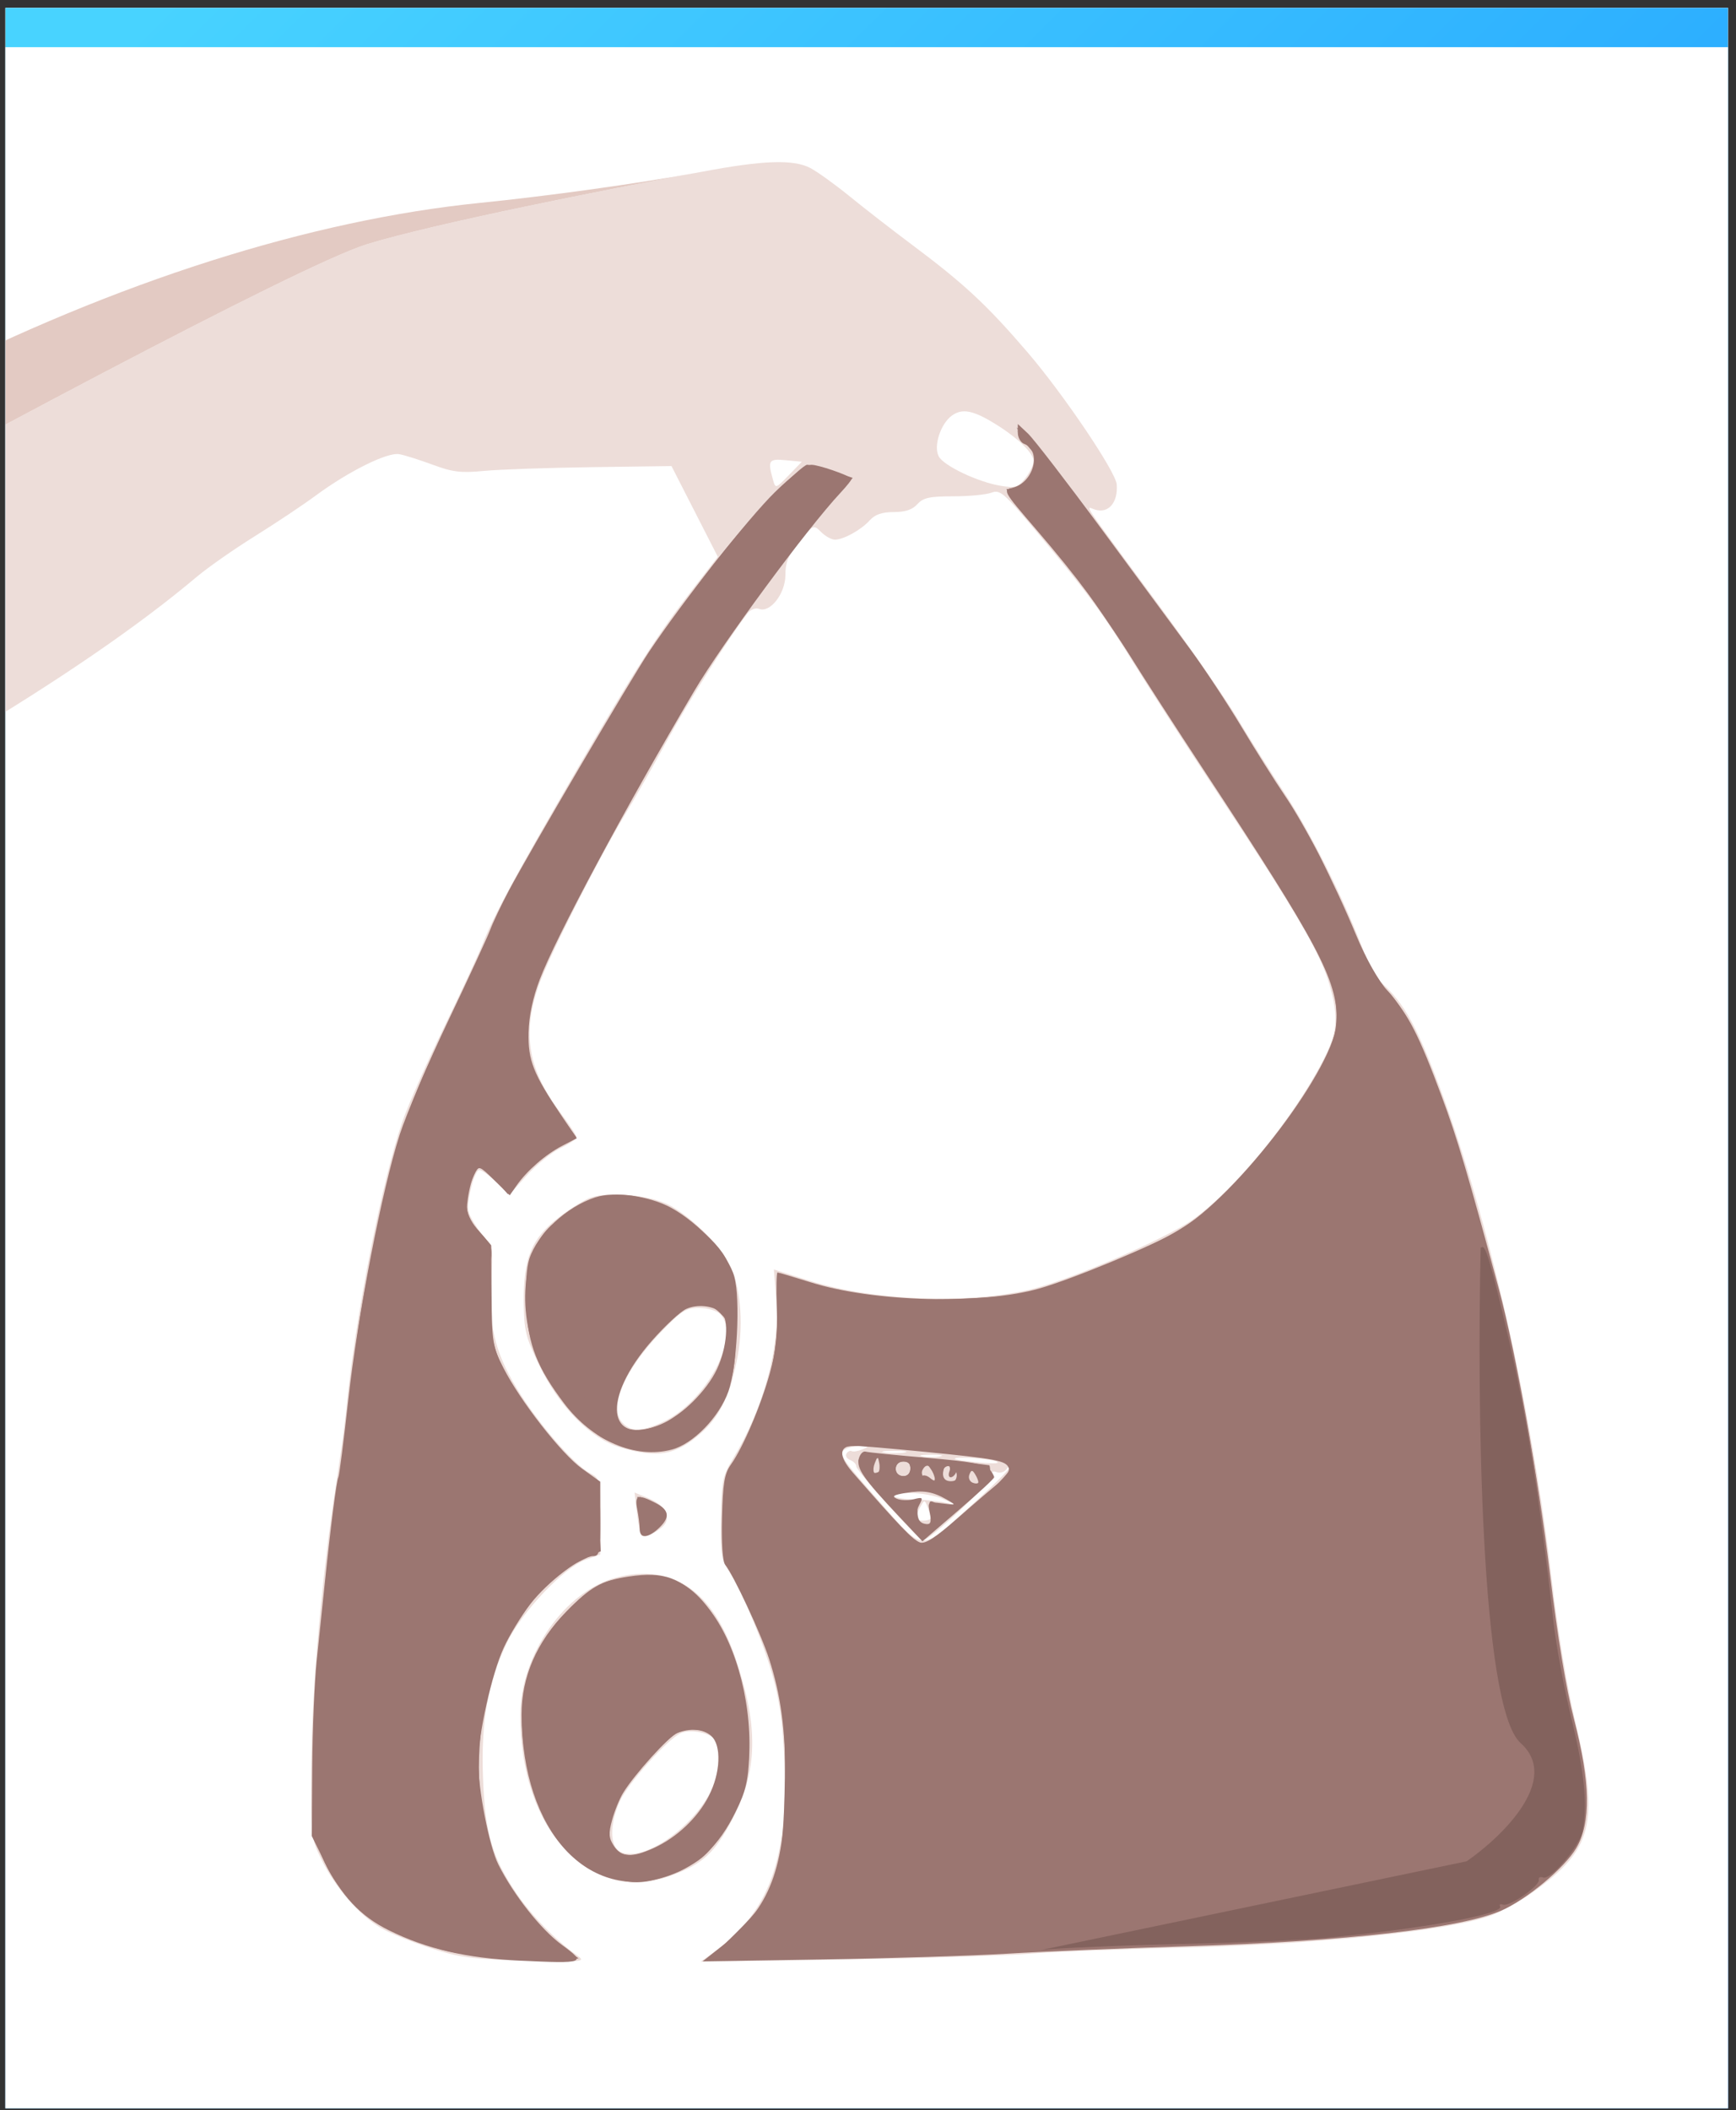 <?xml version="1.0" encoding="UTF-8"?> <svg xmlns="http://www.w3.org/2000/svg" width="209" height="254" viewBox="0 0 209 254" fill="none"><rect x="0" y="0" width="209" height="254" fill="#333333" stroke="none"/> <g clip-path="url(#clip0_444_6434)"> <rect width="207.377" height="252.817" transform="translate(0.652 0.949)" fill="white"></rect> <g style="mix-blend-mode:hue"> <rect x="0.653" y="0.949" width="207.377" height="285.09" fill="#D9D9D9"></rect> <rect x="0.653" y="0.949" width="207.377" height="285.09" fill="url(#paint0_linear_444_6434)"></rect> </g> <path fill-rule="evenodd" clip-rule="evenodd" d="M-29.212 135.376L-29.212 265.072L104.278 265.072H237.767V135.376L237.767 5.68L104.278 5.68L-29.212 5.68L-29.212 135.376Z" fill="white"></path> <path fill-rule="evenodd" clip-rule="evenodd" d="M83.683 20.828C83.995 20.772 84.3 20.715 84.597 20.659C91.884 19.287 95.504 19.163 97.54 20.216C98.373 20.647 100.523 22.194 102.318 23.654C104.113 25.114 107.438 27.696 109.706 29.391C116.066 34.143 118.816 36.7 123.72 42.42C128.03 47.449 134.326 56.774 134.445 58.309C134.616 60.493 133.441 61.852 131.824 61.339C131.517 61.241 131.233 61.08 131.164 61.146C130.978 61.324 132.394 63.181 139.322 72.57C143.209 77.837 147.554 84.094 148.978 86.474C150.402 88.854 152.947 92.883 154.631 95.429C157.698 100.06 161.597 107.802 164.002 114.037C164.706 115.863 165.756 117.784 166.334 118.305C169.097 120.798 170.649 123.627 173.548 131.457C179.236 146.826 184.452 169.846 186.79 189.911C187.53 196.257 188.65 203.037 189.65 207.219C192.582 219.48 191.792 222.617 184.461 227.825C182.873 228.954 180.518 230.232 179.23 230.666C173.774 232.502 158.12 234.07 141.352 234.46C134.88 234.61 126.984 234.932 123.806 235.175C120.629 235.418 110.454 235.731 101.195 235.87L84.36 236.122L85.783 235.1C92.65 230.162 94.967 223.822 94.409 211.487C94.212 207.115 93.817 204.452 92.907 201.339C91.653 197.048 89.155 191.191 87.576 188.838C86.855 187.763 86.72 186.706 86.791 182.687C86.87 178.252 86.996 177.64 88.249 175.574C91.938 169.493 93.903 162.281 93.454 156.464L93.172 152.807L97.539 154.181C105.054 156.544 116.153 157.002 123.831 155.268C128.494 154.214 140.311 149.148 143.629 146.781C148.71 143.155 155.568 134.786 159.245 127.726C161.039 124.279 161.199 122.565 160.089 118.642C158.994 114.774 156.311 110.171 146.486 95.306C142.779 89.699 138.299 82.763 136.529 79.894C132.884 73.984 130.778 71.135 124.732 63.93C120.836 59.288 120.394 58.908 119.346 59.307C118.718 59.545 116.651 59.741 114.752 59.741C111.902 59.741 111.15 59.906 110.442 60.689C109.844 61.35 108.981 61.637 107.597 61.637C106.18 61.637 105.351 61.923 104.707 62.634C103.654 63.798 101.558 64.957 100.507 64.957C100.103 64.957 99.359 64.544 98.855 64.04C97.948 63.133 97.919 63.146 96.247 65.187C94.915 66.812 94.556 67.666 94.556 69.208C94.556 71.44 92.725 73.802 91.392 73.29C90.958 73.124 90.368 73.356 89.993 73.84C87.745 76.748 82.844 84.495 80.312 89.141C78.678 92.141 76.436 96.09 75.329 97.916C72.045 103.339 66.069 115.155 64.859 118.62C62.814 124.471 63.565 128.759 67.559 134.052C68.584 135.411 69.42 136.691 69.418 136.898C69.414 137.104 68.541 137.691 67.477 138.201C66.412 138.712 64.592 140.185 63.431 141.476L61.321 143.823L59.777 142.326C58.928 141.504 57.995 140.83 57.703 140.83C57.411 140.83 56.938 141.921 56.652 143.254C56.191 145.405 56.24 145.852 57.093 147.231C57.621 148.086 58.359 149.039 58.733 149.349C59.265 149.791 59.355 150.757 59.148 153.789C58.767 159.346 59.523 162.643 62.197 167.081C64.651 171.157 69.051 176.257 71.021 177.311C72.235 177.961 72.268 178.099 72.268 182.545V187.112L70.49 187.754C67.864 188.701 62.812 194.034 61.035 197.735C58.719 202.557 57.891 207.225 58.148 214.015C58.4 220.678 59.24 223.564 62.191 227.911C63.997 230.569 66.872 233.518 69.423 235.327C70.575 236.144 70.4 236.163 63.258 235.987C56.857 235.829 55.387 235.638 51.877 234.51C49.66 233.798 46.96 232.704 45.878 232.08C43.317 230.603 40.365 227.217 38.723 223.874C37.429 221.239 37.414 221.108 37.471 212.436C37.529 203.432 38.792 189.194 40.478 178.53C40.973 175.4 41.511 171.452 41.673 169.757C42.721 158.834 45.878 142.582 48.397 135.14C49.06 133.184 51.31 128.062 53.399 123.759C55.488 119.455 57.615 114.867 58.126 113.563C59.443 110.202 62.166 105.168 69.418 92.685C76.46 80.562 79.087 76.475 83.449 70.847L86.419 67.016L83.63 61.558L80.841 56.1L71.22 56.232C65.928 56.304 60.105 56.507 58.279 56.682C55.495 56.949 54.5 56.83 52.114 55.945C50.549 55.364 48.73 54.79 48.072 54.669C46.646 54.406 41.962 56.731 37.956 59.69C36.456 60.798 33.177 62.985 30.668 64.549C28.159 66.114 25.023 68.307 23.699 69.422C16.66 75.351 7.209 81.832 -5.265 89.283C-10.098 92.17 -21.556 99.965 -26.49 103.722L-29.221 105.8L-29.098 80.061L-29.037 67.192C-8.082 55.657 35.903 31.948 44.203 29.391C52.259 26.91 73.303 22.758 83.683 20.828V20.828ZM124.431 55.497C124.431 54.544 122.554 52.72 119.847 51.044C117.174 49.389 115.866 49.128 114.628 50.004C113.241 50.986 112.355 53.701 113.018 54.939C113.627 56.077 117.78 58.043 120.487 58.476C122.249 58.758 122.573 58.656 123.448 57.543C123.988 56.855 124.431 55.935 124.431 55.497ZM93.062 57.752C93.367 58.833 93.387 58.828 94.952 57.213L96.535 55.58L94.597 55.395C92.536 55.199 92.4 55.407 93.062 57.752ZM67.28 146.527C68.683 145.445 70.432 144.366 71.168 144.13C73.633 143.338 78.634 143.9 80.887 145.221C83.698 146.872 86.91 150.164 87.951 152.463C89.258 155.346 89.542 159.905 88.668 163.958C87.74 168.269 86.564 170.604 84.336 172.56C81.36 175.173 79.137 175.554 74.645 174.22C71.084 173.162 67.321 169.332 64.902 164.303C63.28 160.931 63.084 160.126 63.054 156.726C63.008 151.432 63.988 149.067 67.28 146.527ZM79.728 171.196C84.999 168.804 89.297 160.772 86.698 158.173C86.284 157.759 85.157 157.428 84.165 157.428C82.591 157.428 82.035 157.783 79.522 160.401C75.159 164.944 73.259 169.393 74.905 171.211C75.945 172.36 77.173 172.356 79.728 171.196ZM102.532 174.669C102.709 174.771 103.281 174.683 103.803 174.473C104.662 174.127 104.64 174.089 103.566 174.066C102.914 174.051 102.085 174.226 101.724 174.454C100.9 174.977 101.223 175.462 105.988 180.861C108.655 183.881 109.83 185.367 111.079 185.433C112.307 185.498 113.607 184.194 116.464 181.629C119.151 179.217 121.418 176.999 121.503 176.701C121.589 176.403 121.45 176.457 121.195 176.821C120.941 177.185 120.402 177.356 119.998 177.201C119.522 177.018 119.346 177.133 119.497 177.528C119.713 178.091 111.947 185.406 111.133 185.406C110.621 185.406 103.092 177.07 103.092 176.503C103.092 176.239 102.758 175.895 102.35 175.739C101.943 175.582 101.744 175.236 101.909 174.969C102.074 174.702 102.354 174.567 102.532 174.669ZM106.536 174.84C107.257 174.948 108.324 174.945 108.907 174.833C109.491 174.721 108.901 174.631 107.597 174.635C106.292 174.638 105.815 174.73 106.536 174.84ZM112.101 175.102C110.928 175.102 110.447 175.195 111.035 175.308C111.622 175.421 112.581 175.421 113.168 175.308C113.756 175.195 113.275 175.102 112.101 175.102ZM118.029 176.048C119.747 176.204 120.499 176.149 119.926 175.91C119.013 175.529 114.582 175.268 114.986 175.619C115.095 175.714 116.464 175.907 118.029 176.048ZM77.231 184.836C77.093 184.698 76.849 183.477 76.689 182.121L76.397 179.656L77.968 180.297C79.795 181.042 80.605 182.109 80.181 183.212C79.863 184.04 77.652 185.257 77.231 184.836ZM113.761 180.865C115.165 181.179 115.163 181.173 113.588 180.449C112.711 180.045 110.915 179.715 109.597 179.715C106.622 179.715 107.096 180.404 110.128 180.487C111.344 180.521 112.979 180.691 113.761 180.865ZM111.153 183.035C111.675 183.035 112.086 182.875 112.068 182.679C112.05 182.483 111.87 181.901 111.669 181.386C111.311 180.469 111.29 180.471 110.753 181.473C110.009 182.863 110.053 183.035 111.153 183.035ZM62.639 206.508C62.619 199.179 68.045 191.431 74.301 189.856C80.999 188.17 85.837 191.493 88.575 199.662C91.354 207.95 91.229 213.16 88.111 219.094C86.062 222.994 84.621 224.334 81.03 225.677C77.598 226.961 74.961 226.918 72.031 225.529C66.181 222.755 62.663 215.63 62.639 206.508ZM85.993 214.657C86.677 212.836 86.624 209.815 85.899 209.213C84.994 208.461 83.05 208.16 81.989 208.607C80.431 209.262 75.628 214.614 74.635 216.802C73.38 219.567 73.392 222.201 74.662 222.881C77.454 224.375 84.179 219.494 85.993 214.657Z" fill="#EDDDD9"></path> <path d="M57.805 24.419C37.343 26.482 13.967 33.92 -9.296 45.771C-11.252 46.768 -16.48 49.1 -20.914 50.953L-28.976 54.323L-29.037 67.192C-8.082 55.657 35.903 31.948 44.203 29.391C52.259 26.91 73.303 22.758 83.683 20.828C76.614 22.117 65.987 23.594 57.805 24.419Z" fill="#E3CAC3"></path> <path fill-rule="evenodd" clip-rule="evenodd" d="M122.535 52.085C122.535 52.66 122.873 53.261 123.286 53.419C125.425 54.24 124.489 58.022 121.981 58.688C120.702 59.029 120.704 59.032 124.779 63.771C129.701 69.495 132.962 73.883 136.056 78.946C137.331 81.032 141.461 87.434 145.235 93.172C158.702 113.652 160.946 117.886 160.946 122.821C160.946 128.15 149.019 143.94 141.797 148.172C138.734 149.967 129.146 153.948 125.143 155.088C118.171 157.071 105.19 156.729 97.639 154.362C95.553 153.709 93.739 153.17 93.608 153.166C93.478 153.161 93.44 155.071 93.523 157.41C93.637 160.616 93.433 162.546 92.69 165.254C91.616 169.167 89.459 174.231 87.982 176.305C87.219 177.378 87.025 178.536 86.923 182.663C86.847 185.721 86.996 187.956 87.303 188.336C88.318 189.593 91.604 196.63 92.578 199.632C93.992 203.994 94.55 208.083 94.55 214.095C94.55 224.874 92.746 229.638 86.924 234.241L84.586 236.089L99.174 235.851C107.197 235.721 117.177 235.408 121.35 235.156C125.523 234.903 135.339 234.5 143.163 234.261C162.069 233.683 175.912 232.102 180.758 229.967C183.832 228.614 188.377 224.821 189.766 222.452C191.558 219.394 191.476 214.573 189.504 206.982C188.545 203.293 187.52 197.091 186.588 189.349C185.234 178.09 182.476 162.703 180.485 155.293C176.751 141.399 175.456 137.033 173.56 131.941C170.817 124.576 169.585 122.167 167.153 119.409C165.938 118.031 164.475 115.454 163.282 112.589C160.595 106.132 157.123 99.338 154.677 95.75C153.533 94.072 151.183 90.344 149.455 87.468C147.726 84.592 144.963 80.41 143.315 78.176C141.667 75.941 136.869 69.439 132.654 63.726C128.439 58.013 124.438 52.821 123.763 52.189L122.535 51.039V52.085ZM93.329 59.205C90.136 62.317 82.162 72.422 78.125 78.472C75.965 81.708 63.76 102.498 61.282 107.161C60.381 108.856 59.364 110.99 59.021 111.903C58.679 112.816 56.413 117.724 53.988 122.81C51.563 127.896 48.924 134.084 48.124 136.562C45.991 143.169 43.063 158.266 41.924 168.532C41.377 173.466 40.842 177.643 40.736 177.814C40.521 178.163 39.801 183.782 39.08 190.74C38.816 193.284 38.385 197.423 38.122 199.94C37.859 202.457 37.62 208.224 37.59 212.757L37.535 220.999L38.988 223.949C41.074 228.186 43.38 230.655 46.843 232.36C51.397 234.602 56.145 235.702 62.548 235.999C70.458 236.366 70.64 236.297 67.619 234.079C65.119 232.245 61.854 228.112 60.006 224.445C58.902 222.254 57.565 215.421 57.575 212.018C57.584 208.748 59.219 201.44 60.632 198.355C61.316 196.861 62.765 194.485 63.853 193.075C65.911 190.407 69.988 187.302 71.433 187.302C72.173 187.302 72.269 186.786 72.269 182.827V178.351L70.079 176.781C67.595 174.999 62.614 168.615 60.586 164.612C59.314 162.102 59.225 161.551 59.182 155.913L59.136 149.893L57.587 148.129C56.195 146.543 56.067 146.156 56.323 144.29C56.479 143.148 56.843 141.773 57.133 141.233C57.641 140.283 57.719 140.31 59.514 142.063L61.37 143.875L62.184 142.708C63.428 140.923 65.675 138.963 67.654 137.936L69.44 137.009L67.602 134.296C64.215 129.297 63.552 127.622 63.638 124.267C63.688 122.256 64.149 120.082 64.993 117.874C66.914 112.846 75.223 97.333 83.557 83.214C86.954 77.459 97.147 63.64 101.174 59.329C101.995 58.451 102.602 57.674 102.524 57.601C102.029 57.143 98.535 55.947 97.691 55.947C97.073 55.947 95.359 57.227 93.329 59.205ZM71.683 144.119C68.22 145.237 64.729 148.483 63.728 151.515C63.371 152.596 63.229 154.847 63.357 157.365C63.586 161.869 64.676 164.637 67.899 168.904C71.324 173.437 76.49 175.655 80.891 174.48C83.464 173.794 86.584 170.581 87.695 167.476C88.732 164.576 89.154 156.433 88.41 153.685C87.706 151.089 84.128 147.19 80.776 145.365C78.172 143.948 73.989 143.375 71.683 144.119ZM86.848 157.998C87.795 158.783 87.532 162.196 86.328 164.778C85.105 167.398 82.04 170.436 79.582 171.462C73.041 174.196 72.388 168.326 78.464 161.406C80.042 159.609 81.908 157.877 82.611 157.557C83.939 156.951 85.823 157.147 86.848 157.998ZM111.206 174.741C119.993 175.603 121.101 175.813 121.435 176.685C121.586 177.077 121.126 177.805 120.342 178.419C119.598 179.001 117.338 180.934 115.319 182.714C112.625 185.088 111.407 185.874 110.746 185.664C109.948 185.41 108.2 183.588 102.648 177.224C100.936 175.262 100.985 174.025 102.774 174.025C103.398 174.025 107.192 174.347 111.206 174.741ZM103.395 175.578C103.091 176.74 103.973 178.01 108.204 182.502L111.052 185.527L115.371 181.815C117.746 179.773 119.69 177.973 119.69 177.814C119.69 177.655 119.423 177.195 119.097 176.791C118.656 176.244 116.742 175.907 111.628 175.476C107.847 175.157 104.507 174.821 104.207 174.73C103.906 174.639 103.541 175.021 103.395 175.578ZM105.742 177.223C105.233 177.733 104.962 177.019 105.32 176.108C105.656 175.253 105.681 175.252 105.847 176.077C105.943 176.554 105.896 177.069 105.742 177.223ZM109.604 176.833C109.562 177.395 109.209 177.72 108.685 177.68C107.507 177.592 107.572 175.921 108.754 175.921C109.368 175.921 109.65 176.223 109.604 176.833ZM112.289 177.146C112.725 178.282 112.64 178.461 111.94 177.88C111.59 177.59 111.152 177.504 110.967 177.689C110.781 177.875 110.77 177.659 110.943 177.211C111.334 176.192 111.912 176.164 112.289 177.146ZM114.302 177.107C114.152 177.498 114.218 177.818 114.449 177.818C114.68 177.818 114.976 177.552 115.108 177.225C115.251 176.871 115.362 176.967 115.385 177.463C115.408 177.989 115.075 178.292 114.474 178.292C113.841 178.292 113.525 177.976 113.525 177.344C113.525 176.822 113.761 176.396 114.05 176.396C114.339 176.396 114.452 176.716 114.302 177.107ZM117.786 178.396C117.79 178.584 117.486 178.619 117.112 178.475C116.737 178.332 116.553 177.894 116.703 177.502C116.926 176.923 117.051 176.908 117.378 177.423C117.598 177.771 117.782 178.209 117.786 178.396ZM113.999 180.511C115.164 181.177 115.154 181.185 113.425 180.959C111.696 180.733 111.67 180.753 111.943 182.119C112.161 183.209 112.051 183.509 111.436 183.509C110.379 183.509 110.012 182.385 110.668 181.16C111.161 180.239 111.107 180.183 109.995 180.462C109.329 180.629 108.411 180.597 107.954 180.391C107.321 180.106 107.574 179.942 109.02 179.702C111.159 179.347 112.283 179.53 113.999 180.511ZM76.715 181.671C76.878 182.486 77.011 183.553 77.011 184.042C77.011 185.206 77.996 185.173 79.293 183.964C80.701 182.652 80.597 181.774 78.932 180.913C76.817 179.819 76.375 179.97 76.715 181.671ZM75.685 189.767C72.388 190.265 71.109 190.987 68.14 194.023C64.616 197.629 62.782 201.866 62.793 206.379C62.827 220.421 70.851 229.183 80.546 225.765C84.088 224.515 86.55 222.166 88.537 218.138C89.81 215.558 90.077 214.422 90.211 211.025C90.472 204.374 88.321 197.033 85.009 193.269C82.035 189.892 79.979 189.12 75.685 189.767ZM85.628 208.952C86.891 210.095 86.76 213.367 85.34 216.169C84.012 218.789 81.48 221.184 78.702 222.446C76.085 223.634 74.81 223.568 73.911 222.196C73.289 221.247 73.251 220.711 73.69 219.08C73.982 217.997 74.582 216.52 75.023 215.799C76.361 213.612 80.506 209.024 81.516 208.613C83.069 207.982 84.705 208.117 85.628 208.952Z" fill="#9B7671"></path> <path fill-rule="evenodd" clip-rule="evenodd" d="M122.536 51.922C122.536 52.101 123.069 52.882 123.721 53.657C125.145 55.349 125.143 55.312 123.963 57.246C123.3 58.333 122.669 58.787 121.82 58.787C120.734 58.787 121.084 59.332 125.396 64.359C130.241 70.006 131.198 71.383 145.258 92.93C159.693 115.052 161.302 118.205 160.84 123.465C160.603 126.172 158.201 130.607 153.703 136.645C147.657 144.762 143.319 148.113 133.891 151.946C124.66 155.699 123.311 156.024 115.66 156.33C108.1 156.632 102.699 156.062 97.274 154.388L93.609 153.257V157.839C93.609 164.252 91.864 170.088 88.032 176.494C87.275 177.759 87.095 178.96 87.072 182.914C87.044 187.623 87.094 187.863 88.647 190.443C90.835 194.076 93.067 200.044 93.932 204.576C94.456 207.318 94.597 210.405 94.452 215.957C94.193 225.881 93.522 227.807 88.65 232.625L85.251 235.984L90.971 235.804C94.117 235.704 103.626 235.426 112.103 235.185C161.083 233.789 174.297 232.712 181.1 229.555C184.439 228.006 189.269 223.765 190.181 221.58C191.266 218.985 190.968 213.582 189.397 207.384C188.564 204.095 187.475 197.529 186.774 191.565C184.784 174.626 182.658 163.671 178.168 147.227C173.893 131.569 169.803 121.542 166.571 118.8C165.794 118.141 164.383 115.513 162.852 111.872C159.594 104.128 158.028 101.048 155.027 96.487C153.655 94.4 151.141 90.413 149.441 87.626C145.997 81.981 142.975 77.727 131.546 62.438C124.644 53.207 122.536 50.746 122.536 51.922ZM92.844 59.854C85.474 67.563 78.545 77.398 69.54 92.93C61.548 106.717 60.267 109.078 58.611 113.084C57.856 114.91 55.616 119.711 53.632 123.754C49.178 132.828 47.64 137.389 45.287 148.494C43.423 157.292 42.81 161.22 41.892 170.226C41.613 172.965 41.176 176.148 40.921 177.301C39.836 182.205 38.044 201.021 37.795 210.107C37.567 218.458 37.644 220.221 38.321 222.261C40.148 227.759 44.325 231.656 50.805 233.907C54.574 235.216 55.645 235.37 62.311 235.556L69.661 235.762L67.37 234.003C64.883 232.094 61.567 227.885 60.007 224.657C57.558 219.59 56.967 211.688 58.514 204.692C60.238 196.897 64.501 190.513 69.674 187.982L72.269 186.712L72.263 183.33C72.254 178.857 72.045 178.276 69.897 176.776C67.625 175.189 63.925 170.574 61.378 166.148C59.779 163.37 59.364 162.111 59.003 158.945C58.756 156.779 58.739 154.012 58.964 152.591C59.349 150.154 59.309 150.014 57.754 148.292C55.947 146.292 55.717 144.667 56.858 141.938C57.492 140.42 57.66 140.304 58.399 140.87C58.855 141.22 59.66 142.01 60.186 142.626L61.144 143.745L62.678 141.837C63.521 140.787 65.367 139.237 66.779 138.392L69.347 136.856L67.272 133.948C61.664 126.09 61.953 122.628 69.409 108.342C72.508 102.403 79.24 90.358 83.323 83.446C87.247 76.804 96.798 63.716 100.828 59.459L102.661 57.522L100.215 56.732C98.869 56.297 97.502 55.942 97.176 55.942C96.851 55.942 94.901 57.703 92.844 59.854ZM72.507 144.096C70.468 144.618 68.263 145.841 66.379 147.495C62.775 150.66 62.164 158.294 65.048 164.15C66.743 167.594 70.022 171.539 72.409 173.006C74.538 174.316 78.527 174.964 80.841 174.377C83.363 173.737 86.2 170.799 87.516 167.465C88.392 165.247 88.584 163.811 88.605 159.319C88.634 152.932 87.993 151.234 84.34 148.018C80.576 144.705 76.024 143.196 72.507 144.096ZM86.755 158.113C87.724 159.082 87.872 159.58 87.636 161.077C87.017 165.002 84.677 168.34 80.831 170.783C78.594 172.205 75.746 172.565 74.735 171.554C73.1 169.918 74.977 165.053 78.974 160.568C82.44 156.679 84.631 155.988 86.755 158.113ZM112.241 174.728C120.646 175.574 121.591 175.784 121.572 176.798C121.564 177.226 119.542 179.283 117.078 181.37C114.614 183.456 112.593 185.323 112.588 185.519C112.582 185.715 112.066 185.875 111.443 185.875C110.669 185.875 109.5 185.001 107.768 183.128C102.943 177.913 100.642 175.007 100.947 174.514C101.361 173.844 103.948 173.893 112.241 174.728ZM103.379 175.724C103.026 176.644 110.012 184.932 111.128 184.916C112.255 184.899 119.216 178.342 119.216 177.296C119.216 176.798 119.163 176.382 119.098 176.371C117.64 176.13 106.228 174.994 105.159 174.983C104.223 174.974 103.561 175.249 103.379 175.724ZM107.109 175.893C107.262 176.14 106.969 176.567 106.457 176.841C105.168 177.531 104.99 177.476 104.99 176.391C104.99 175.399 106.574 175.027 107.109 175.893ZM109.604 176.828C109.562 177.39 109.21 177.715 108.685 177.675C107.507 177.587 107.573 175.917 108.754 175.917C109.368 175.917 109.65 176.219 109.604 176.828ZM112.577 177.904C112.577 178.359 112.411 178.376 111.483 178.02C111.045 177.852 110.881 177.383 111.044 176.764C111.291 175.816 111.328 175.812 111.939 176.648C112.29 177.128 112.577 177.693 112.577 177.904ZM115.185 177.576C115.185 178.091 114.812 178.584 114.355 178.672C113.734 178.791 113.526 178.516 113.526 177.576C113.526 176.636 113.734 176.361 114.355 176.481C114.812 176.569 115.185 177.062 115.185 177.576ZM117.766 177.763C118.178 178.531 118.085 178.65 117.119 178.593C116.198 178.537 116.073 178.372 116.434 177.695C116.996 176.645 117.173 176.654 117.766 177.763ZM112.673 179.672C113.272 179.911 114.189 180.246 114.711 180.415C115.588 180.699 115.597 180.757 114.836 181.185C114.293 181.489 113.697 181.479 113.089 181.153C111.795 180.46 111.768 180.485 112.009 182.128C112.191 183.367 112.085 183.569 111.334 183.419C110.718 183.296 110.449 182.842 110.462 181.95C110.478 180.802 110.307 180.659 108.921 180.659C107.155 180.659 106.804 179.883 108.428 179.571C110.351 179.2 111.567 179.229 112.673 179.672ZM76.879 182.2C77.018 183.308 77.301 184.402 77.509 184.629C78.058 185.23 80.375 182.747 80.051 181.903C79.844 181.364 77.578 180.184 76.749 180.184C76.682 180.184 76.741 181.092 76.879 182.2ZM73.455 190.265C70.495 191.043 65.676 196.15 64.058 200.225C62.166 204.99 62.489 211.21 64.949 217.353C66.578 221.423 68.441 223.501 72.048 225.277C75.531 226.992 77.683 226.979 81.661 225.22C84.434 223.992 85.313 223.204 87.24 220.216C89.6 216.556 90.474 212.984 90.125 208.416C89.454 199.634 85.873 192.17 81.442 190.318C79.648 189.569 76.193 189.546 73.455 190.265ZM86.022 209.111C87.222 210.312 87.218 211.731 86.006 214.97C83.968 220.418 76.509 225.138 73.963 222.592C72.11 220.74 74.109 215.796 78.553 211.242C81.183 208.546 81.776 208.163 83.315 208.163C84.441 208.163 85.414 208.504 86.022 209.111Z" fill="#9B7671"></path> <path fill-rule="evenodd" clip-rule="evenodd" d="M124.168 54.028C123.763 53.691 123.198 52.972 122.914 52.429L122.397 51.441L123.484 52.39C124.082 52.911 126.087 55.35 127.939 57.808C135.473 67.806 136.471 69.149 139.245 73.016C140.835 75.232 142.135 77.303 142.135 77.619C142.135 77.934 142.285 78.1 142.469 77.986C142.899 77.721 145.694 81.738 150.065 88.904C151.974 92.034 154.219 95.555 155.053 96.728C156.932 99.37 160.412 106.285 163.146 112.803C165.409 118.2 165.426 118.256 164.739 117.831C163.909 117.318 164.228 117.889 165.295 118.824C165.861 119.321 166.169 119.461 165.978 119.135C165.788 118.808 165.821 118.542 166.053 118.542C167.188 118.542 171.095 125.371 172.562 129.923C173.025 131.357 173.683 133.085 174.026 133.763C175.007 135.707 178.548 149.007 178.275 149.72C178.183 149.959 178.185 150.117 178.264 150.153C177.83 168.505 178.192 205.445 183.069 209.81C187.984 214.208 180.783 221.131 176.568 224.042L125.38 234.712C123.163 234.947 113.24 235.263 103.329 235.413C86.002 235.676 85.357 235.654 86.544 234.849C92.775 230.623 95.494 222.914 94.831 211.359C94.373 203.366 92.509 196.99 88.632 190.147C87.234 187.681 87.157 187.281 87.209 182.797C87.259 178.585 87.405 177.815 88.514 175.921C92.224 169.585 94.35 162.006 93.911 156.685L93.635 153.334L97.008 154.434C101.869 156.019 105.567 156.499 112.985 156.509C120.979 156.52 124.742 155.803 132.034 152.881C139.824 149.759 143.217 147.859 146.829 144.6C152.394 139.577 160.188 128.274 160.994 124.056C161.811 119.785 158.761 113.03 150.419 100.63C149.143 98.733 148.248 96.94 148.431 96.644C148.624 96.331 148.552 96.238 148.257 96.42C147.96 96.604 145.468 93.168 142.206 88.076C133.007 73.716 130.861 70.641 126.146 65.062C121.342 59.378 120.622 58.433 121.518 58.986C122.252 59.44 124.906 56.76 124.906 55.566C124.906 55.057 124.574 54.364 124.168 54.028ZM73.759 85.961C79.165 76.527 87.438 65.488 94.426 58.385C95.903 56.885 97.198 55.949 97.589 56.099C97.953 56.239 99.11 56.61 100.16 56.925L102.07 57.497L98.921 61.345C97.19 63.462 95.596 65.407 95.379 65.668C93.385 68.067 85.471 79.674 83.043 83.759C75.155 97.033 67.144 111.843 64.884 117.333C64.244 118.885 63.591 121.559 63.432 123.275C63.189 125.883 63.32 126.818 64.228 128.988C64.826 130.415 65.62 131.943 65.993 132.383C66.366 132.823 66.51 133.443 66.314 133.76C66.107 134.095 66.155 134.215 66.429 134.046C67.036 133.671 69.179 136.539 68.642 137.007C67.626 137.891 64.795 139.371 64.517 139.164C64.346 139.037 64.314 139.076 64.445 139.25C64.818 139.747 63.189 141.317 62.648 140.982C62.381 140.818 62.296 140.898 62.459 141.161C62.621 141.423 62.456 142.043 62.091 142.538C61.454 143.402 61.364 143.377 59.831 141.897C57.84 139.975 57.322 139.968 56.666 141.849C55.777 144.398 56.031 146.518 57.446 148.372C58.677 149.987 58.747 150.353 58.767 155.293C58.791 161.223 59.224 162.848 62.03 167.561C63.866 170.645 69.24 176.753 70.901 177.644C71.479 177.954 71.75 179.124 72 182.394L72.332 186.733L70.607 187.303C67.942 188.182 63.173 192.95 61.197 196.711C56.722 205.227 56.366 218.056 60.396 225.604C62.152 228.895 65.148 232.471 67.688 234.311L69.566 235.671H63.865C59.406 235.671 57.184 235.423 53.667 234.53C46.069 232.603 42.797 230.335 39.699 224.846L37.914 221.682L37.743 214.806C37.568 207.717 39.228 188.092 40.761 179.141C41.15 176.869 41.888 171.321 42.402 166.812C43.379 158.236 45.943 144.837 47.899 138.088C49.292 133.28 50.675 129.947 54.237 122.81C55.733 119.81 57.887 115.222 59.022 112.614C61.158 107.702 61.728 106.638 67.521 96.728C69.427 93.468 72.234 88.623 73.759 85.961ZM64.673 150.093C65.963 147.43 69.612 144.79 72.775 144.234C73.931 144.03 75.803 144.032 76.935 144.237C79.41 144.686 82.777 146.487 82.371 147.144C82.211 147.403 82.31 147.473 82.591 147.299C83.326 146.845 87.317 151.125 88.024 153.126C88.926 155.678 88.762 162.821 87.722 166.325C86.665 169.888 83.954 173.22 81.436 174.05C77.514 175.345 72.177 173.597 68.998 169.977C63.538 163.758 61.839 155.948 64.673 150.093ZM65.155 152.685C65.408 153.076 65.615 153.183 65.615 152.922C65.615 152.661 65.435 152.163 65.214 151.815C64.896 151.314 64.748 151.352 64.499 152.002C64.326 152.452 64.297 152.932 64.433 153.069C64.569 153.206 64.684 153.015 64.688 152.646C64.694 152.092 64.777 152.099 65.155 152.685ZM87.736 161.115C87.982 159.315 87.866 158.798 87.026 157.958C85.744 156.676 83.224 156.643 81.643 157.886C80.991 158.399 80.287 158.666 80.081 158.478C79.873 158.292 79.836 158.371 79.999 158.656C80.371 159.311 77.325 162.313 76.785 161.822C76.564 161.621 76.539 161.726 76.728 162.054C76.917 162.383 76.637 163.259 76.104 164.007C74.774 165.875 74.085 167.804 74.077 169.681C74.071 170.983 73.915 171.224 73.2 171.037C72.226 170.783 71.541 171.916 72.362 172.422C72.681 172.62 72.756 172.532 72.551 172.201C72.112 171.491 73.89 171.473 75.2 172.173C76.632 172.94 79.712 171.931 82.59 169.753C83.91 168.754 85.15 168.079 85.344 168.254C85.539 168.428 85.56 168.328 85.389 168.03C85.22 167.733 85.612 166.539 86.261 165.378C86.91 164.217 87.574 162.299 87.736 161.115ZM73.364 167.257C73.329 168.795 73.382 168.89 73.745 167.936C73.976 167.327 73.995 166.522 73.785 166.148C73.538 165.707 73.391 166.096 73.364 167.257ZM72.269 168.729C72.269 169.033 72.048 169.282 71.779 169.282C71.51 169.282 71.116 168.813 70.904 168.24C70.527 167.221 70.513 167.226 70.282 168.433C70.098 169.395 70.205 169.609 70.76 169.396C71.227 169.217 71.356 169.314 71.133 169.676C70.944 169.981 70.99 170.231 71.234 170.231C71.873 170.231 72.935 168.842 72.573 168.48C72.406 168.313 72.269 168.425 72.269 168.729ZM122.06 176.795C122.06 176.594 121.632 176.199 121.107 175.919C119.816 175.228 102.933 173.65 101.702 174.105C100.636 174.499 100.425 175.208 101.227 175.704C101.506 175.876 101.615 176.327 101.47 176.705C101.325 177.083 101.389 177.28 101.613 177.142C101.836 177.003 103.085 178.112 104.387 179.607C108.592 184.431 110.732 186.435 111.4 186.179C112.305 185.831 122.06 177.245 122.06 176.795ZM108.986 182.223C108.284 182.622 103.566 177.163 103.566 175.953C103.566 175.191 103.856 174.981 104.87 175.01C105.587 175.031 105.908 175.155 105.582 175.287C104.936 175.547 104.748 177.818 105.373 177.818C105.584 177.818 106.162 177.521 106.659 177.158C107.431 176.593 107.469 176.386 106.919 175.724C106.363 175.054 106.386 174.993 107.091 175.263C107.655 175.48 107.823 175.902 107.637 176.642C107.419 177.509 107.599 177.753 108.596 177.944C109.717 178.158 109.804 178.061 109.621 176.813C109.449 175.638 109.577 175.447 110.537 175.447C111.628 175.447 111.636 175.478 110.903 176.896C110.331 178.002 110.3 178.321 110.772 178.24C111.112 178.181 112.214 178.304 113.221 178.513C115.142 178.91 116.062 178.329 115.564 177.031C115.23 176.161 113.525 176.224 113.525 177.107C113.525 177.498 113.288 177.818 113 177.818C112.711 177.818 112.602 177.487 112.757 177.082C112.919 176.66 112.839 176.47 112.571 176.636C112.313 176.795 112.102 176.687 112.102 176.396C112.102 176.066 112.863 175.922 114.117 176.013C116.069 176.154 116.129 176.206 116.014 177.684C115.926 178.827 116.063 179.147 116.559 178.956C117.931 178.43 117.724 179.656 116.247 180.815C115.402 181.477 113.963 182.674 113.05 183.474C112.138 184.274 111.268 184.929 111.118 184.93C110.505 184.933 108.8 182.698 109.134 182.33C109.332 182.112 109.265 182.064 108.986 182.223ZM117.772 177.119C117.558 177.251 117.25 177.142 117.086 176.877C116.913 176.597 117.311 176.395 118.035 176.395C119.023 176.395 119.25 176.596 119.13 177.363C118.97 178.38 117.983 178.48 118.095 177.468C118.13 177.144 117.985 176.988 117.772 177.119ZM114.484 180.189C113.926 180.189 113.572 180.022 113.698 179.817C113.825 179.613 112.432 179.384 110.603 179.31C107.6 179.187 107.295 179.258 107.456 180.037C107.59 180.69 108.007 180.871 109.162 180.779C110.594 180.666 110.653 180.72 110.092 181.638C109.583 182.471 109.625 182.716 110.37 183.268C111.599 184.18 112.714 183.646 112.378 182.308C112.139 181.356 112.275 181.243 113.596 181.305C114.415 181.343 115.177 181.108 115.292 180.782C115.417 180.427 115.092 180.189 114.484 180.189ZM78.847 184.015C77.594 184.685 77.029 183.975 77.018 181.718L77.011 180.165L78.433 180.9C80.109 181.767 80.304 183.235 78.847 184.015ZM71.094 192.063C70.751 191.507 72.13 190.749 74.493 190.193C81.489 188.547 86.344 192.395 88.875 201.588C91.068 209.557 90.183 216.504 86.332 221.553C83.762 224.923 77.963 227.098 74.234 226.091C67.541 224.282 63.224 216.975 63.085 207.219C63.027 203.075 63.142 202.46 64.522 199.546C66.213 195.978 69.703 191.868 70.713 192.256C71.074 192.394 71.246 192.307 71.094 192.063ZM78.656 208.167C78.418 207.776 78.18 207.17 78.126 206.82C78.073 206.47 77.874 206.043 77.682 205.871C77.49 205.7 77.458 205.907 77.609 206.331C77.761 206.756 77.738 207.29 77.558 207.517C77.379 207.744 77.323 207.879 77.433 207.816C77.544 207.753 77.962 207.966 78.362 208.29C78.967 208.779 79.016 208.759 78.656 208.167ZM79.189 222.578C84.528 220.044 88.88 211.466 86.102 208.952C85.595 208.494 84.436 208.167 83.314 208.167C81.547 208.167 81.138 208.438 78.202 211.55C74.725 215.236 73.243 217.908 73.227 220.52C73.222 221.446 72.996 222.424 72.727 222.694C72.39 223.031 72.457 223.184 72.943 223.184C73.332 223.184 73.521 222.953 73.363 222.67C73.207 222.388 73.365 222.423 73.716 222.749C74.604 223.573 77.268 223.49 79.189 222.578ZM78.67 209.689C78.111 209.77 77.771 209.584 77.841 209.234C77.98 208.538 77.657 208.453 77.268 209.083C77.118 209.326 77.203 209.653 77.456 209.81C77.71 209.967 77.8 210.461 77.656 210.909C77.454 211.539 77.5 211.577 77.859 211.075C78.113 210.719 78.613 210.229 78.97 209.988C79.457 209.659 79.383 209.585 78.67 209.689ZM74.861 214.699C74.908 214.627 75.426 213.876 76.011 213.028C77.002 211.592 77.16 211.021 76.339 211.842C76 212.182 75.809 212.239 74.582 212.376C74.226 212.415 74.265 212.701 74.7 213.235C75.275 213.942 75.246 213.996 74.454 213.699C73.687 213.411 73.645 213.468 74.166 214.095C74.501 214.499 74.814 214.771 74.861 214.699ZM73.855 215.308C74.27 214.79 74.269 214.704 73.85 214.955C73.546 215.137 73.19 215.018 73.058 214.691C72.926 214.363 72.83 215.055 72.845 216.229C72.86 217.455 72.965 217.858 73.09 217.177C73.21 216.525 73.554 215.684 73.855 215.308ZM77.959 224.342C77.959 224.096 78.226 223.788 78.552 223.656C78.924 223.506 78.946 223.403 78.61 223.379C78.316 223.359 77.847 223.618 77.567 223.954C77.188 224.41 77.307 224.722 78.032 225.175C78.71 225.598 78.901 225.613 78.66 225.223C78.416 224.828 78.646 224.746 79.441 224.947C80.06 225.102 80.289 225.104 79.949 224.95C79.48 224.736 79.537 224.504 80.186 223.983C80.846 223.453 80.689 223.467 79.5 224.042C78.653 224.453 77.959 224.588 77.959 224.342ZM77.03 225.713C77.317 225.713 77.179 225.339 76.724 224.883C75.726 223.885 73.321 223.51 74.125 224.478C74.403 224.814 74.491 225.229 74.319 225.401C74.148 225.573 74.256 225.713 74.56 225.713C74.865 225.713 75.114 225.393 75.114 225.002C75.114 224.611 75.304 224.29 75.537 224.29C75.77 224.29 76.084 224.611 76.234 225.002C76.384 225.393 76.742 225.713 77.03 225.713Z" fill="#9B7671"></path> <path d="M125.38 234.712C127.597 234.476 135.066 234.159 141.977 234.006C148.889 233.853 156.784 233.52 159.523 233.266C171.112 232.191 181.162 230.376 180.597 229.461C180.455 229.231 180.617 229.141 180.956 229.261C181.733 229.535 185.407 226.981 185.254 226.273C185.192 225.984 185.43 225.858 185.784 225.994C186.678 226.337 190.161 222.256 190.524 220.438C191.15 217.311 190.763 213.333 189.213 206.957C188.329 203.319 187.353 198.102 187.045 195.364C185.297 179.823 183.83 170.606 181.537 160.746C179.598 152.415 178.85 149.855 178.43 150.115C178.358 150.159 178.302 150.17 178.264 150.153C177.83 168.505 178.192 205.445 183.069 209.81C187.984 214.208 180.783 221.131 176.568 224.042L125.38 234.712Z" fill="#83625D"></path> </g> <defs> <linearGradient id="paint0_linear_444_6434" x1="197.804" y1="289.558" x2="-35.672" y2="54.856" gradientUnits="userSpaceOnUse"> <stop stop-color="#0075FF"></stop> <stop offset="0.579" stop-color="#2CAEFF"></stop> <stop offset="1" stop-color="#48D3FF"></stop> </linearGradient> <clipPath id="clip0_444_6434"> <rect width="207.377" height="252.817" fill="white" transform="translate(0.652 0.949)"></rect> </clipPath> </defs> </svg> 